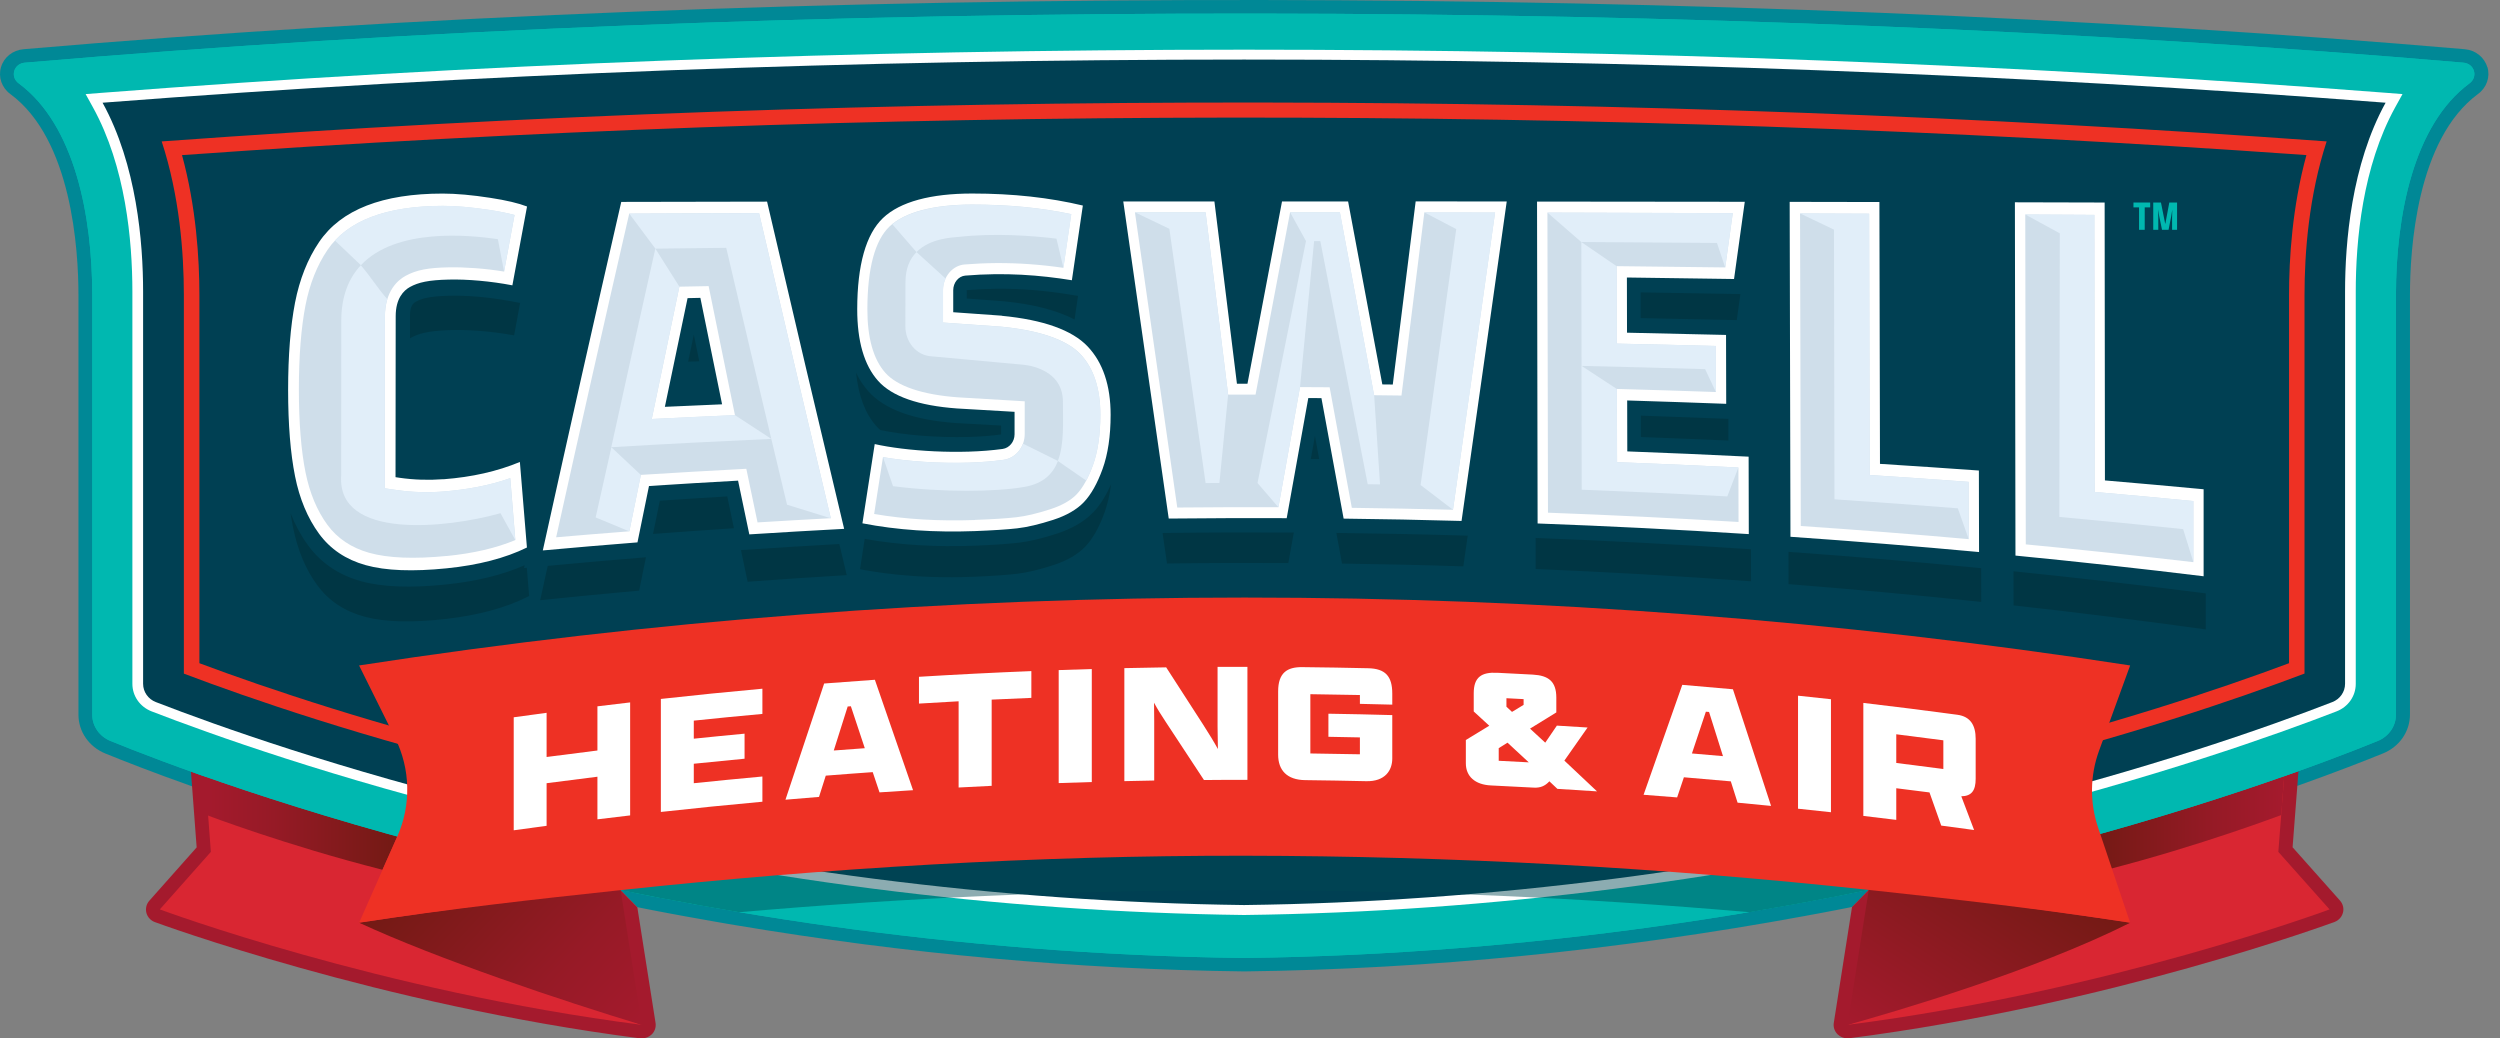 <svg width="195" height="81" viewBox="0 0 195 81" fill="none" xmlns="http://www.w3.org/2000/svg">
<rect x="0" y="0" width="195" height="81" fill="#808080" stroke="none"/>
<path d="M194.009 5.238C193.778 4.461 193.089 3.912 192.247 3.838C134.62 -1.125 63.014 -1.431 1.841 3.838C0.999 3.912 0.306 4.457 0.079 5.238C-0.152 6.019 0.135 6.843 0.811 7.34C5.6 10.873 6.119 19.478 6.119 23.015V55.747C6.119 57.065 6.939 58.251 8.208 58.77C9.621 59.346 11.907 60.244 14.982 61.334L16.007 60.575L23.578 58.975L48.408 69.425L49.712 70.759L49.864 70.79L50.3 70.877C50.523 70.921 50.745 70.964 50.968 71.008L51.4 71.091L52.198 71.243L53.005 71.392L53.401 71.466L53.816 71.54L54.213 71.61L55.028 71.758L55.848 71.902L56.677 72.046C56.943 72.09 57.209 72.138 57.479 72.181C70.699 74.401 84.01 75.609 97.037 75.771H97.064C111.487 75.592 126.207 74.131 140.817 71.44L140.857 71.431C141.096 71.387 141.332 71.344 141.567 71.3L141.69 71.278C141.912 71.235 142.134 71.195 142.357 71.152L142.518 71.121C142.732 71.082 142.946 71.038 143.159 70.999L143.338 70.964C143.548 70.925 143.753 70.882 143.962 70.842C143.962 70.842 144.363 70.764 144.468 70.742L145.772 69.407L157.617 60.27L178.173 60.571L179.198 61.295C182.225 60.218 184.484 59.333 185.888 58.761C187.157 58.242 187.977 57.056 187.977 55.739V23.006C187.977 19.469 188.496 10.864 193.285 7.331C193.961 6.834 194.249 6.01 194.018 5.229L194.009 5.238Z" fill="#008896"/>
<path d="M50.065 80.996C50.352 80.996 50.632 80.882 50.837 80.682C51.076 80.446 51.185 80.115 51.133 79.787L49.711 70.768L48.407 69.433L23.578 58.984L16.006 60.584L14.894 60.192L15.339 66.097L11.649 70.254C11.418 70.515 11.335 70.864 11.418 71.2C11.505 71.531 11.749 71.802 12.081 71.924C12.255 71.989 29.575 78.374 49.925 80.991C49.973 80.991 50.021 81 50.065 81V80.996Z" fill="#A41A2D"/>
<path d="M182.751 71.191C182.839 70.86 182.751 70.506 182.52 70.245L178.822 66.088L179.28 60.152L178.08 60.575L157.608 60.275L145.762 69.412L144.458 70.746L143.036 79.783C142.984 80.11 143.093 80.442 143.333 80.677C143.538 80.882 143.817 80.991 144.105 80.991C144.153 80.991 144.201 80.991 144.244 80.983C164.595 78.366 181.914 71.976 182.088 71.915C182.416 71.793 182.664 71.523 182.751 71.187V71.191Z" fill="#A41A2D"/>
<path d="M178.164 60.575L177.71 66.446L181.705 70.934C181.705 70.934 164.565 77.31 144.105 79.94L166.157 71.968L145.78 69.294L168.752 62.285L178.159 60.571L178.164 60.575Z" fill="#D92632"/>
<path d="M16.006 60.575L16.447 66.446L12.465 70.934C12.465 70.934 29.605 77.31 50.065 79.94L28.013 71.968L48.39 69.294L25.418 62.285L16.011 60.571H16.006V60.575Z" fill="#D92632"/>
<path d="M16.11 63.572C16.11 63.572 22.277 65.923 29.831 67.842L30.991 65.242C30.991 65.242 24.492 61.779 15.883 60.58L16.11 63.572Z" fill="url(#paint0_linear_2127_1057)"/>
<path d="M177.934 63.572C177.934 63.572 171.593 65.979 164.331 67.837L163.18 65.238C163.18 65.238 169.626 61.775 178.166 60.575L177.934 63.572Z" fill="url(#paint1_linear_2127_1057)"/>
<path d="M192.149 4.889C134.033 -0.114 62.471 -0.323 1.935 4.889C1.067 4.963 0.77 5.997 1.459 6.503C5.851 9.743 7.195 16.892 7.195 23.015V55.747C7.195 56.642 7.753 57.444 8.621 57.797C16.031 60.824 51.127 74.148 97.04 74.724C142.953 74.148 178.049 60.82 185.459 57.797C186.327 57.444 186.885 56.637 186.885 55.747V23.015C186.885 16.892 188.228 9.739 192.62 6.503C193.309 5.997 193.017 4.963 192.145 4.889H192.149Z" fill="#00B8B0"/>
<path d="M192.149 4.889C134.033 -0.114 62.471 -0.323 1.935 4.889C1.067 4.963 0.77 5.997 1.459 6.503C5.851 9.743 7.195 16.892 7.195 23.015V55.747C7.195 56.642 7.753 57.444 8.621 57.797C16.031 60.824 51.127 74.148 97.04 74.724C142.953 74.148 178.049 60.82 185.459 57.797C186.327 57.444 186.885 56.637 186.885 55.747V23.015C186.885 16.892 188.228 9.739 192.62 6.503C193.309 5.997 193.017 4.963 192.145 4.889H192.149Z" fill="#00B8B0"/>
<path d="M97.031 71.37C77.814 71.126 58.336 68.618 39.142 63.921C26.018 60.706 16.393 57.256 11.822 55.486C10.915 55.132 10.326 54.291 10.326 53.34V22.758C10.326 18.741 9.794 12.988 7.255 8.382L6.68 7.34L7.892 7.244C65.864 2.752 128.211 2.752 186.183 7.244L187.395 7.34L186.819 8.382C184.281 12.988 183.749 18.741 183.749 22.758V53.34C183.749 54.291 183.164 55.132 182.253 55.486C177.682 57.256 168.056 60.706 154.933 63.921C135.738 68.618 116.26 71.126 97.044 71.37H97.026H97.031Z" fill="white"/>
<path d="M97.043 70.594C77.896 70.349 58.492 67.85 39.363 63.166C26.453 60.004 16.971 56.628 12.156 54.762C11.555 54.531 11.162 53.964 11.162 53.336V22.753C11.162 18.924 10.669 12.857 8 8.012C65.876 3.524 128.201 3.524 186.077 8.012C183.407 12.857 182.915 18.924 182.915 22.753V53.336C182.915 53.964 182.522 54.531 181.92 54.762C177.11 56.628 167.628 60.004 154.714 63.166C135.589 67.85 116.181 70.349 97.034 70.594H97.043Z" fill="#004053"/>
<path d="M12.613 11.034C14 15.269 14.341 19.692 14.341 23.019V52.542C19.435 54.474 28.306 57.536 40.138 60.432C47.544 62.246 54.993 63.724 62.451 64.871C62.477 64.697 62.512 64.527 62.552 64.357C62.6 64.147 62.674 63.934 62.765 63.729C55.303 62.586 47.849 61.108 40.435 59.289C29.37 56.576 20.904 53.732 15.553 51.73V23.015C15.553 20.202 15.304 16.15 14.197 12.098C67.694 8.295 123.668 8.099 179.9 12.098C178.792 16.15 178.544 20.202 178.544 23.015V51.73C173.192 53.732 164.727 56.576 153.662 59.289C147.612 60.772 141.533 62.028 135.44 63.066C135.727 63.389 135.963 63.755 136.142 64.139C142.095 63.114 148.035 61.88 153.954 60.427C165.786 57.527 174.658 54.469 179.752 52.537V23.015C179.752 19.692 180.092 15.269 181.479 11.03C127.528 7.113 70.023 6.86 12.622 11.03H12.613V11.034Z" fill="#EE3124"/>
<path d="M54.119 26.099C54.258 26.796 54.402 27.49 54.542 28.183C54.254 28.192 53.966 28.201 53.674 28.209C53.822 27.503 53.97 26.801 54.119 26.099ZM39.765 23.482C38.134 23.172 36.385 23.032 35.02 23.067C33.511 23.107 32.9 23.281 32.447 23.53C32.216 23.656 31.98 23.887 31.98 24.629V26.395C32.006 26.378 32.028 26.364 32.054 26.347C32.617 26.033 33.337 25.811 35.016 25.75C36.437 25.697 38.247 25.828 39.94 26.133C39.992 26.142 40.049 26.151 40.101 26.164C40.258 25.318 40.415 24.476 40.568 23.63C40.297 23.578 40.031 23.53 39.761 23.477L39.765 23.482ZM68.66 33.543C70.517 33.94 73.187 34.15 75.533 34.084C76.458 34.058 77.317 33.993 78.089 33.888V33.194C76.911 33.125 75.738 33.059 74.561 32.998C71.298 32.767 69 31.947 67.735 30.525C67.36 30.107 67.041 29.622 66.775 29.077C66.959 30.874 67.491 32.279 68.372 33.256C68.459 33.356 68.559 33.452 68.66 33.543ZM102.897 35.811C102.788 35.209 102.674 34.608 102.565 34.006C102.456 34.608 102.347 35.205 102.242 35.807H102.901H102.897V35.811ZM127.97 22.81V24.812C130.47 24.86 132.969 24.912 135.468 24.969C135.564 24.293 135.655 23.617 135.751 22.936C133.156 22.889 130.561 22.845 127.966 22.806H127.97V22.81ZM40.873 44.307L40.925 44.085C39.224 44.835 37.179 45.341 34.832 45.585C32.093 45.873 29.856 45.803 28.172 45.337C26.432 44.857 25.037 43.919 24.025 42.532C23.484 41.791 23.03 40.953 22.664 40.029C22.721 40.413 22.782 40.783 22.856 41.132C23.214 42.912 23.85 44.434 24.758 45.659C25.652 46.876 26.903 47.696 28.469 48.111C30.057 48.534 32.198 48.577 34.832 48.272C37.292 47.988 39.395 47.421 41.082 46.584C41.148 46.553 41.209 46.519 41.274 46.488C41.213 45.755 41.152 45.018 41.091 44.286C41.021 44.294 40.947 44.299 40.877 44.307H40.873ZM127.992 32.422V34.089C130.269 34.172 132.541 34.263 134.818 34.363V32.671C132.546 32.58 130.269 32.497 127.992 32.418V32.422ZM83.454 22.976C81.417 22.649 79.594 22.505 77.723 22.522C76.959 22.531 76.183 22.566 75.407 22.631V23.285C76.353 23.355 77.304 23.425 78.25 23.495C80.562 23.717 82.42 24.197 83.816 24.921C83.907 24.306 83.994 23.695 84.086 23.08C83.876 23.046 83.663 23.011 83.454 22.98V22.976ZM50.939 41.647C53.041 41.49 55.144 41.342 57.246 41.202C57.071 40.378 56.901 39.549 56.727 38.72C54.973 38.825 53.22 38.934 51.467 39.056C51.292 39.92 51.114 40.779 50.935 41.647H50.939ZM119.78 41.961V44.382C125.384 44.617 130.984 44.935 136.58 45.341C136.58 44.508 136.58 43.675 136.576 42.842C130.98 42.467 125.38 42.175 119.78 41.961ZM104.236 41.568C104.384 42.367 104.528 43.165 104.676 43.959C107.829 44.002 110.987 44.072 114.14 44.177C114.254 43.378 114.367 42.58 114.481 41.782C111.066 41.678 107.651 41.608 104.236 41.568ZM139.502 43.043C139.502 43.884 139.502 44.722 139.506 45.563C144.522 45.956 149.533 46.418 154.536 46.95C154.536 46.074 154.536 45.193 154.532 44.316C149.525 43.828 144.513 43.405 139.502 43.043ZM157.052 44.565C157.052 45.45 157.052 46.336 157.057 47.221C162.059 47.775 167.058 48.403 172.047 49.096V46.283C167.053 45.646 162.055 45.071 157.052 44.56V44.565ZM85.268 39.963C84.588 40.674 83.632 41.233 82.433 41.625C81.299 41.996 80.287 42.236 79.415 42.336C78.564 42.432 77.435 42.506 76.056 42.563C72.999 42.681 70.103 42.511 67.447 42.031C67.325 42.82 67.203 43.61 67.081 44.399C67.966 44.56 71.154 45.193 76.056 44.983C77.413 44.927 78.521 44.848 79.345 44.752C80.156 44.656 81.116 44.425 82.193 44.068C83.249 43.719 84.077 43.239 84.653 42.637C85.229 42.035 85.734 41.141 86.153 39.981C86.389 39.327 86.563 38.581 86.668 37.761C86.262 38.677 85.796 39.418 85.268 39.968V39.963ZM57.795 42.907C57.97 43.732 58.14 44.556 58.314 45.376C60.892 45.184 63.469 45.014 66.047 44.861C65.855 44.054 65.659 43.243 65.467 42.432C62.911 42.576 60.351 42.733 57.795 42.907ZM90.68 41.573C90.794 42.367 90.907 43.16 91.025 43.954C94.178 43.91 97.336 43.902 100.489 43.919C100.633 43.126 100.777 42.332 100.917 41.538C97.506 41.52 94.091 41.529 90.68 41.573ZM42.722 44.137C42.526 45.027 42.33 45.921 42.133 46.815C44.707 46.549 47.276 46.301 49.853 46.069C50.028 45.202 50.206 44.334 50.385 43.466C47.829 43.675 45.278 43.897 42.727 44.137H42.722Z" fill="#003644"/>
<path d="M110.416 15.71C112.785 15.71 115.157 15.71 117.525 15.714C116.352 24.057 115.179 32.361 114.001 40.635C110.935 40.548 107.869 40.487 104.803 40.452C104.227 37.316 103.647 34.185 103.072 31.053C102.731 31.053 102.387 31.053 102.047 31.049C101.484 34.172 100.926 37.294 100.363 40.417C97.297 40.404 94.231 40.417 91.161 40.448C89.979 32.218 88.797 23.974 87.615 15.714H94.724C95.308 20.455 95.893 25.196 96.481 29.932H97.302C98.2 25.191 99.098 20.455 99.997 15.714H105.152C106.042 20.463 106.932 25.218 107.821 29.985C108.092 29.985 108.366 29.989 108.637 29.993C109.23 25.239 109.827 20.481 110.421 15.718V15.71H110.416ZM126.92 31.236C129.497 31.315 132.071 31.402 134.644 31.498C134.644 29.705 134.635 27.913 134.631 26.125C132.058 26.059 129.48 26.003 126.907 25.95C126.907 24.515 126.902 23.08 126.898 21.645C129.685 21.68 132.468 21.72 135.255 21.763C135.534 19.761 135.813 17.755 136.092 15.74C130.693 15.731 125.289 15.727 119.889 15.723C119.902 24.092 119.92 32.462 119.933 40.831C125.428 41.032 130.919 41.311 136.406 41.66C136.402 39.645 136.397 37.634 136.393 35.62C133.24 35.462 130.082 35.327 126.929 35.209C126.929 33.888 126.924 32.562 126.92 31.241V31.236ZM164.184 37.473C164.175 30.246 164.171 23.024 164.162 15.797C161.829 15.793 159.495 15.784 157.162 15.779C157.175 24.965 157.192 34.15 157.206 43.335C162.103 43.815 166.997 44.351 171.882 44.949V38.162C169.317 37.922 166.748 37.691 164.184 37.473ZM146.594 15.758C144.261 15.753 141.928 15.749 139.594 15.745C139.616 24.454 139.633 33.164 139.655 41.869C144.562 42.21 149.468 42.606 154.366 43.06C154.366 40.94 154.358 38.821 154.353 36.701C151.784 36.518 149.211 36.343 146.638 36.182C146.625 29.374 146.607 22.561 146.594 15.753V15.758ZM78.146 24.624C76.881 24.533 75.617 24.441 74.352 24.354V22.636C74.352 22.051 74.757 21.545 75.289 21.497C78.408 21.24 81.103 21.454 83.607 21.859C83.89 19.914 84.178 17.973 84.462 16.032C81.858 15.413 79.027 15.095 75.826 15.095C72.625 15.095 70.208 15.731 68.869 17.009C67.543 18.27 66.868 20.664 66.863 24.118C66.863 26.609 67.404 28.488 68.49 29.705C69.576 30.927 71.652 31.642 74.648 31.86C76.144 31.943 77.64 32.03 79.136 32.122V33.875C79.136 34.451 78.735 34.943 78.203 35.018C74.888 35.475 70.623 35.179 68.228 34.638C67.91 36.697 67.587 38.755 67.269 40.818C69.964 41.346 72.921 41.542 76.057 41.425C77.413 41.372 78.517 41.302 79.332 41.211C80.135 41.119 81.081 40.892 82.15 40.548C83.184 40.212 83.986 39.75 84.54 39.17C85.098 38.585 85.591 37.713 86.001 36.579C86.415 35.436 86.629 34.014 86.629 32.353C86.629 30.072 86.027 28.275 84.832 27.019C83.628 25.75 81.378 24.943 78.146 24.633V24.624ZM59.833 15.731C61.834 24.35 63.836 32.85 65.843 41.25C63.378 41.381 60.91 41.525 58.446 41.682C58.153 40.286 57.861 38.891 57.569 37.49C55.253 37.617 52.937 37.757 50.621 37.909C50.32 39.37 50.024 40.836 49.723 42.306C47.259 42.502 44.799 42.707 42.339 42.934C44.376 33.692 46.417 24.637 48.458 15.749C52.248 15.74 56.038 15.736 59.828 15.727L59.833 15.731ZM56.322 31.533C55.759 28.776 55.192 26.011 54.629 23.233C54.298 23.242 53.962 23.246 53.631 23.255C53.042 26.068 52.449 28.894 51.86 31.733C53.347 31.664 54.834 31.598 56.322 31.537V31.533ZM34.589 37.377C33.437 37.464 32.286 37.429 31.169 37.268C31.065 37.251 30.96 37.237 30.851 37.22C30.855 33.038 30.86 28.855 30.864 24.668C30.864 23.285 31.475 22.662 31.98 22.383C32.635 22.025 33.411 21.842 35.012 21.807C36.447 21.772 38.265 21.929 39.966 22.256C40.346 20.198 40.73 18.148 41.109 16.107C40.442 15.849 39.486 15.622 38.265 15.435C36.835 15.212 35.579 15.099 34.532 15.099C29.852 15.099 26.607 16.342 24.889 18.88C23.995 20.198 23.367 21.789 23.014 23.599C22.656 25.444 22.473 27.738 22.473 30.421C22.473 33.103 22.656 35.367 23.014 37.15C23.362 38.904 23.995 40.413 24.884 41.63C25.761 42.829 26.982 43.653 28.522 44.081C30.092 44.521 32.216 44.595 34.837 44.329C37.315 44.081 39.421 43.531 41.1 42.707C40.917 40.487 40.734 38.263 40.551 36.034C38.767 36.771 36.826 37.211 34.597 37.382H34.589V37.377Z" fill="white"/>
<path d="M76.059 40.561C73.264 40.661 70.621 40.509 68.183 40.09C68.414 38.611 68.645 37.133 68.872 35.654C70.795 35.99 73.307 36.156 75.527 36.086C76.517 36.056 77.446 35.981 78.284 35.864C79.222 35.733 79.928 34.869 79.928 33.849V31.302C78.188 31.193 76.452 31.092 74.712 30.992C71.951 30.787 69.997 30.133 69.059 29.082C68.122 28.031 67.651 26.351 67.655 24.101C67.664 20.922 68.244 18.75 69.386 17.663C70.56 16.547 72.788 15.958 75.824 15.954C78.646 15.954 81.184 16.198 83.557 16.7C83.352 18.095 83.147 19.495 82.942 20.891C81.132 20.629 79.413 20.512 77.717 20.52C76.897 20.525 76.064 20.564 75.235 20.629C74.293 20.708 73.556 21.589 73.552 22.636C73.552 23.477 73.552 24.315 73.552 25.156C75.056 25.261 76.565 25.366 78.07 25.475C81.066 25.758 83.212 26.504 84.268 27.616C85.306 28.711 85.829 30.303 85.829 32.348C85.829 33.905 85.633 35.223 85.253 36.269C84.883 37.29 84.455 38.057 83.98 38.555C83.522 39.034 82.828 39.427 81.926 39.719C80.909 40.051 80.011 40.264 79.261 40.347C78.458 40.439 77.377 40.504 76.046 40.552L76.064 40.561H76.059ZM34.835 43.365C32.306 43.614 30.269 43.535 28.786 43.117C27.404 42.724 26.313 41.996 25.537 40.936C24.726 39.828 24.154 38.45 23.831 36.849C23.487 35.144 23.312 32.959 23.312 30.368C23.312 27.778 23.487 25.562 23.831 23.8C24.154 22.147 24.73 20.695 25.546 19.491C27.098 17.206 30.121 16.067 34.534 16.058C35.542 16.058 36.763 16.163 38.154 16.372C38.935 16.49 39.598 16.625 40.135 16.769C39.864 18.235 39.589 19.709 39.319 21.183C37.871 20.943 36.275 20.83 35.019 20.852C33.383 20.882 32.467 21.061 31.638 21.515C31.037 21.842 30.029 22.692 30.025 24.698C30.02 29.16 30.016 33.622 30.012 38.088C30.343 38.136 30.675 38.184 31.006 38.232C32.179 38.398 33.387 38.433 34.591 38.337C36.432 38.188 38.202 37.866 39.803 37.294C39.934 38.908 40.069 40.517 40.2 42.122C38.717 42.746 36.916 43.165 34.835 43.37V43.365ZM158.011 42.462C157.997 33.884 157.984 25.309 157.971 16.73C159.768 16.739 161.565 16.752 163.362 16.761C163.371 23.966 163.379 31.166 163.384 38.371C165.953 38.594 168.517 38.83 171.082 39.082V43.849C166.729 43.343 162.372 42.877 158.011 42.462ZM140.46 41.028C140.443 32.902 140.421 24.773 140.403 16.647C142.2 16.656 143.997 16.66 145.794 16.669C145.807 23.464 145.825 30.259 145.838 37.05C148.411 37.216 150.984 37.39 153.553 37.582C153.553 39.074 153.557 40.561 153.562 42.053C149.196 41.664 144.83 41.324 140.46 41.028ZM120.742 39.994C120.729 32.191 120.716 24.389 120.699 16.582C125.518 16.591 130.337 16.608 135.157 16.625C134.96 18.039 134.764 19.452 134.568 20.86C131.746 20.821 128.92 20.791 126.098 20.76C126.098 22.775 126.107 24.786 126.111 26.801C128.684 26.853 131.262 26.918 133.835 26.984C133.835 28.183 133.84 29.378 133.844 30.578C131.271 30.486 128.693 30.408 126.12 30.338C126.12 32.239 126.129 34.141 126.133 36.047C129.291 36.165 132.444 36.304 135.597 36.466C135.597 37.883 135.602 39.296 135.606 40.714C130.656 40.417 125.701 40.173 120.742 39.99V39.994ZM105.442 39.61C104.867 36.474 104.287 33.338 103.711 30.207C102.939 30.203 102.171 30.198 101.399 30.194C100.837 33.317 100.274 36.439 99.716 39.562C97.086 39.553 94.456 39.562 91.826 39.588C90.723 31.921 89.624 24.249 88.524 16.56H94.037C94.622 21.301 95.206 26.042 95.795 30.778H97.932C98.83 26.037 99.729 21.301 100.627 16.56H104.509C105.399 21.31 106.288 26.059 107.178 30.826C107.889 30.835 108.604 30.839 109.315 30.852C109.908 26.099 110.506 21.34 111.099 16.569C112.94 16.569 114.776 16.573 116.616 16.578C115.522 24.337 114.427 32.06 113.332 39.763C110.702 39.693 108.072 39.645 105.442 39.61ZM59.089 40.753C58.797 39.362 58.505 37.966 58.213 36.566C55.469 36.71 52.73 36.867 49.987 37.041C49.686 38.507 49.389 39.972 49.089 41.442C47.187 41.59 45.281 41.743 43.379 41.909C45.277 33.338 47.178 24.93 49.08 16.66C52.456 16.643 55.831 16.63 59.207 16.617C61.074 24.651 62.936 32.58 64.803 40.421C62.897 40.522 60.991 40.631 59.085 40.748L59.089 40.753ZM50.842 32.684C53.005 32.575 55.164 32.475 57.327 32.383C56.642 29.047 55.958 25.689 55.273 22.317C54.514 22.33 53.755 22.348 52.992 22.361C52.272 25.78 51.557 29.221 50.837 32.684H50.842Z" fill="#CFDEEA"/>
<path d="M78.076 25.483C76.571 25.375 75.062 25.27 73.558 25.165C73.558 24.323 73.558 23.486 73.558 22.644C73.558 22.317 73.632 22.008 73.758 21.728C72.999 21.039 72.24 20.35 71.486 19.661C72.563 18.566 74.321 18.527 74.757 18.479C77.609 18.165 80.518 18.387 82.402 18.614C82.586 19.378 82.764 20.136 82.948 20.9C83.153 19.5 83.358 18.104 83.563 16.708C81.19 16.207 78.647 15.963 75.83 15.963C73.012 15.963 70.823 16.49 69.602 17.489C70.23 18.217 70.858 18.941 71.486 19.665C70.98 20.176 70.627 20.922 70.627 21.999C70.627 23.146 70.627 24.297 70.618 25.444C70.618 26.674 71.464 27.686 72.581 27.786C74.944 28 77.304 28.214 79.668 28.436C79.668 28.436 82.913 28.567 82.908 31.345C82.908 32.924 83.022 34.647 82.511 35.955C83.249 36.466 83.99 36.976 84.727 37.486C84.915 37.133 85.089 36.732 85.255 36.278C85.634 35.231 85.826 33.914 85.831 32.357C85.831 30.307 85.307 28.72 84.269 27.625C83.214 26.513 81.068 25.767 78.072 25.483H78.076Z" fill="#E1EEF9"/>
<path d="M88.523 16.56C89.418 16.988 90.312 17.419 91.21 17.847C92.152 24.463 93.094 31.07 94.036 37.678C94.394 37.678 94.756 37.678 95.114 37.674C95.34 35.375 95.567 33.077 95.794 30.778C95.21 26.037 94.621 21.301 94.036 16.56H88.523Z" fill="#E1EEF9"/>
<path d="M79.796 34.608C79.547 35.27 78.981 35.772 78.287 35.868C77.45 35.986 76.521 36.06 75.531 36.09C73.311 36.156 70.799 35.995 68.875 35.659C69.137 36.413 69.394 37.168 69.656 37.922C73.524 38.415 77.707 38.376 79.949 37.97C81.384 37.709 82.134 36.954 82.522 35.955L79.8 34.608H79.796Z" fill="#E1EEF9"/>
<path d="M38.799 18.654C38.799 18.654 38.821 18.654 38.834 18.658C38.996 19.5 39.157 20.341 39.318 21.179C39.462 20.394 39.611 19.604 39.755 18.819L40.134 16.765C39.597 16.621 38.935 16.486 38.154 16.368C36.763 16.154 35.546 16.05 34.534 16.054C30.617 16.063 27.791 16.961 26.125 18.763C26.801 19.408 27.473 20.049 28.149 20.686C30.901 17.751 36.614 18.335 38.799 18.649V18.654Z" fill="#E1EEF9"/>
<path d="M49.091 41.446C49.392 39.977 49.688 38.507 49.989 37.046C49.222 36.33 48.454 35.611 47.687 34.887C47.277 36.705 46.871 38.529 46.461 40.36C47.338 40.727 48.214 41.089 49.091 41.451V41.446Z" fill="#E1EEF9"/>
<path d="M34.589 38.337C33.385 38.433 32.181 38.398 31.004 38.232C30.672 38.184 30.341 38.136 30.009 38.088C30.014 33.626 30.018 29.165 30.022 24.698C30.022 24.171 30.092 23.721 30.21 23.338C29.442 22.461 28.91 21.58 28.143 20.69C27.214 21.685 26.62 23.085 26.62 25.021C26.62 29.042 26.616 33.068 26.612 37.089C26.267 42.131 34.833 41.211 39.037 40.029C39.421 40.731 39.809 41.429 40.193 42.122C40.062 40.513 39.927 38.904 39.796 37.294C38.2 37.866 36.425 38.188 34.584 38.337H34.589Z" fill="#E1EEF9"/>
<path d="M49.084 16.665C49.764 17.581 50.445 18.488 51.121 19.395C52.962 19.373 54.806 19.351 56.647 19.33C57.82 24.341 58.993 29.308 60.162 34.233C59.216 33.618 58.269 33.003 57.323 32.379C55.16 32.471 52.996 32.571 50.837 32.68C51.553 29.217 52.272 25.776 52.992 22.356C52.368 21.371 51.745 20.385 51.117 19.391C49.969 24.502 48.827 29.666 47.68 34.882C51.836 34.634 55.997 34.42 60.162 34.233C60.572 35.947 60.978 37.661 61.388 39.366C62.526 39.719 63.664 40.072 64.803 40.426C62.936 32.584 61.069 24.655 59.207 16.621C55.831 16.634 52.456 16.647 49.08 16.665H49.084Z" fill="#E1EEF9"/>
<path d="M145.793 16.669C143.996 16.66 142.199 16.652 140.402 16.647C141.283 17.066 142.169 17.489 143.05 17.912C143.063 24.925 143.076 31.934 143.089 38.947C146.299 39.157 149.505 39.392 152.71 39.649C152.994 40.447 153.277 41.25 153.561 42.057C153.561 40.565 153.556 39.078 153.552 37.586C150.983 37.395 148.41 37.22 145.837 37.054C145.824 30.259 145.806 23.464 145.793 16.674V16.669Z" fill="#E1EEF9"/>
<path d="M104.51 16.56H100.629C101.043 17.306 101.453 18.052 101.867 18.802C100.607 25.095 99.347 31.38 98.086 37.674C98.631 38.306 99.172 38.938 99.717 39.571C100.28 36.448 100.842 33.325 101.401 30.203L102.5 18.806H102.984C104.214 25.117 105.448 31.433 106.682 37.77C107.001 37.77 107.324 37.778 107.642 37.783C107.489 35.467 107.337 33.147 107.184 30.831C106.294 26.068 105.404 21.314 104.515 16.564H104.51V16.56Z" fill="#E1EEF9"/>
<path d="M163.381 38.371C163.373 31.166 163.364 23.966 163.36 16.761C161.563 16.748 159.766 16.739 157.969 16.73C158.867 17.214 159.766 17.703 160.664 18.2C160.651 25.575 160.642 32.95 160.629 40.321C163.848 40.613 167.067 40.932 170.285 41.272C170.552 42.127 170.818 42.99 171.084 43.849V39.082C168.519 38.834 165.95 38.598 163.386 38.371H163.381Z" fill="#E1EEF9"/>
<path d="M126.116 30.342C125.196 29.736 124.276 29.134 123.356 28.537C123.36 31.755 123.369 34.978 123.373 38.197C127.159 38.341 130.944 38.515 134.73 38.72C135.018 37.97 135.306 37.22 135.594 36.466C132.44 36.309 129.283 36.169 126.129 36.047C126.129 34.145 126.121 32.244 126.116 30.338V30.342Z" fill="#E1EEF9"/>
<path d="M113.587 17.869C112.663 24.541 111.734 31.193 110.805 37.831C111.647 38.472 112.493 39.113 113.334 39.763C114.433 32.06 115.528 24.337 116.619 16.578C114.778 16.578 112.942 16.573 111.101 16.569C111.93 17.001 112.759 17.437 113.587 17.869Z" fill="#E1EEF9"/>
<path d="M133.846 30.582C133.846 29.383 133.842 28.188 133.837 26.988C131.264 26.918 128.687 26.857 126.113 26.805C126.113 24.79 126.105 22.779 126.1 20.765C125.18 20.132 124.26 19.504 123.344 18.88C123.348 22.099 123.357 25.318 123.361 28.541C126.576 28.611 129.79 28.698 133 28.794C133.284 29.391 133.563 29.989 133.846 30.591V30.582Z" fill="#E1EEF9"/>
<path d="M134.569 20.86C134.765 19.452 134.961 18.039 135.157 16.625C130.338 16.608 125.519 16.595 120.699 16.582C121.58 17.345 122.461 18.108 123.338 18.876C126.866 18.898 130.395 18.924 133.923 18.95C134.137 19.587 134.351 20.224 134.564 20.86H134.569Z" fill="#E1EEF9"/>
<path d="M166.157 71.972C158.594 75.779 147.599 78.968 144.105 79.945L145.78 69.303C152.588 70.04 159.384 70.93 166.157 71.972Z" fill="url(#paint2_linear_2127_1057)"/>
<g style="mix-blend-mode:multiply" opacity="0.45">
<path d="M160.639 61.936C160.831 59.411 161.241 56.881 161.825 54.413C161.856 54.282 161.895 54.156 161.939 54.033C119.201 47.853 75.766 47.814 33.02 53.92C33.299 54.504 33.517 55.124 33.678 55.761C33.922 56.729 34.044 57.727 34.171 58.718C34.376 60.074 34.629 61.422 34.812 62.782C34.973 63.986 35.113 65.19 35.261 66.394C41.812 68.086 49.336 69.752 57.653 71.152C83.869 68.862 110.243 68.862 136.455 71.152C145.535 69.625 153.674 67.776 160.626 65.927C160.539 64.605 160.534 63.28 160.635 61.941H160.639V61.936Z" fill="#004751"/>
</g>
<path d="M28.012 71.972C34.148 74.816 43.809 78.047 50.063 79.945L48.388 69.303C41.58 70.04 34.785 70.93 28.012 71.972Z" fill="url(#paint3_linear_2127_1057)"/>
<path d="M166.156 71.972C159.382 70.925 152.57 70.144 145.762 69.412C129.585 67.663 113.335 66.769 97.084 66.747C80.829 66.725 64.591 67.693 48.41 69.429C41.602 70.157 34.79 70.925 28.012 71.972C29.007 69.726 29.997 67.48 30.991 65.242C32.081 62.782 32.02 59.982 30.821 57.566C29.883 55.678 28.945 53.789 28.008 51.905C73.772 44.844 120.391 44.844 166.151 51.905C165.34 54.125 164.529 56.345 163.722 58.569C163.02 60.497 162.994 62.595 163.648 64.54C164.485 67.017 165.318 69.495 166.151 71.972H166.156Z" fill="#EE3124"/>
<path d="M40.07 55.948C40.925 55.83 41.78 55.712 42.635 55.599V59.045C43.956 58.87 45.278 58.7 46.599 58.539V55.093C47.45 54.989 48.3 54.888 49.151 54.788V63.602C48.3 63.703 47.45 63.803 46.599 63.908V60.584C45.278 60.746 43.956 60.916 42.635 61.09V64.413C41.78 64.527 40.925 64.64 40.07 64.763V55.948Z" fill="white"/>
<path d="M51.547 54.517C54.185 54.225 56.824 53.959 59.467 53.719V55.686C57.683 55.848 55.9 56.022 54.116 56.21V57.618C55.437 57.483 56.754 57.348 58.076 57.226V59.18C56.754 59.306 55.433 59.437 54.116 59.572V61.09C55.9 60.903 57.683 60.733 59.467 60.567V62.534C56.824 62.774 54.185 63.04 51.547 63.332V54.517Z" fill="white"/>
<path d="M68.069 60.227C66.848 60.314 65.627 60.401 64.41 60.501C64.236 61.051 64.057 61.605 63.883 62.159C63.01 62.228 62.138 62.303 61.266 62.377C62.273 59.354 63.276 56.332 64.284 53.314C65.601 53.209 66.918 53.113 68.24 53.022C69.234 55.891 70.228 58.761 71.218 61.635C70.346 61.688 69.474 61.749 68.602 61.805C68.427 61.278 68.248 60.754 68.074 60.231L68.069 60.227ZM65.034 58.539C65.841 58.478 66.648 58.417 67.454 58.36L66.368 55.089C66.286 55.089 66.203 55.102 66.12 55.106C65.758 56.249 65.396 57.392 65.034 58.539Z" fill="white"/>
<path d="M74.772 54.701C73.743 54.757 72.709 54.814 71.68 54.88V52.79C74.602 52.611 77.524 52.463 80.446 52.346V54.435C79.412 54.474 78.383 54.522 77.35 54.57V61.295C76.49 61.334 75.631 61.378 74.772 61.426V54.701Z" fill="white"/>
<path d="M82.578 52.267C83.437 52.236 84.296 52.21 85.16 52.184V60.998C84.301 61.025 83.442 61.051 82.578 61.081V52.267Z" fill="white"/>
<path d="M93.906 60.837C92.92 59.337 91.934 57.837 90.948 56.34C90.556 55.752 90.251 55.255 90.015 54.81C90.015 55.337 90.028 55.826 90.028 56.205V60.881C89.252 60.894 88.476 60.911 87.699 60.929V52.114C88.785 52.088 89.876 52.071 90.962 52.053C91.921 53.536 92.876 55.019 93.836 56.506C94.337 57.287 94.717 57.911 94.996 58.425C94.983 57.762 94.97 57.139 94.97 56.663V52.014C95.746 52.014 96.522 52.014 97.299 52.014V60.828C96.169 60.828 95.04 60.828 93.91 60.842L93.906 60.837Z" fill="white"/>
<path d="M106.072 54.906V54.212C104.785 54.186 103.494 54.164 102.207 54.147V58.77C103.494 58.787 104.785 58.809 106.072 58.835V57.518C105.252 57.501 104.436 57.483 103.616 57.47V55.669C105.278 55.695 106.935 55.73 108.597 55.778V59.167C108.597 60.074 108.052 60.968 106.56 60.933C104.973 60.898 103.389 60.868 101.802 60.85C100.38 60.833 99.695 60.074 99.695 58.866V53.933C99.695 52.455 100.419 52.027 101.566 52.036C103.289 52.053 105.008 52.084 106.726 52.123C108.052 52.154 108.597 52.742 108.597 54.094V54.962C107.755 54.941 106.913 54.919 106.072 54.901V54.906Z" fill="white"/>
<path d="M120.848 60.946C120.499 61.321 120.137 61.461 119.635 61.435C118.523 61.374 117.415 61.317 116.303 61.265C115.047 61.208 114.336 60.554 114.336 59.538V57.719C114.947 57.348 115.553 56.977 116.163 56.607C115.758 56.236 115.357 55.865 114.951 55.494V54.073C114.951 52.825 115.548 52.415 116.778 52.476C117.707 52.52 118.636 52.568 119.565 52.62C120.791 52.69 121.388 53.157 121.393 54.404V55.569C120.708 55.987 120.028 56.41 119.343 56.833C119.74 57.2 120.132 57.562 120.529 57.928C120.83 57.483 121.131 57.043 121.436 56.598C122.234 56.646 123.033 56.694 123.831 56.746C123.229 57.605 122.623 58.469 122.021 59.328C122.871 60.126 123.722 60.924 124.568 61.727C123.539 61.657 122.505 61.592 121.476 61.531C121.266 61.334 121.057 61.134 120.848 60.938V60.946ZM116.9 59.341C117.681 59.38 118.462 59.42 119.243 59.463C118.689 58.949 118.139 58.438 117.585 57.928C117.358 58.072 117.132 58.212 116.9 58.355V59.346V59.341ZM117.934 55.529C118.235 55.346 118.536 55.163 118.841 54.98V54.531C118.396 54.509 117.947 54.483 117.502 54.461V55.124C117.646 55.259 117.79 55.39 117.934 55.525V55.529Z" fill="white"/>
<path d="M135.003 60.946C133.782 60.833 132.565 60.728 131.344 60.628C131.169 61.151 130.991 61.675 130.816 62.198C129.944 62.128 129.072 62.058 128.199 61.993C129.207 59.132 130.214 56.275 131.217 53.418C132.534 53.527 133.852 53.641 135.169 53.763C136.159 56.79 137.153 59.825 138.143 62.861C137.271 62.774 136.403 62.691 135.531 62.608C135.356 62.054 135.177 61.5 135.003 60.946ZM131.972 58.77C132.779 58.84 133.586 58.909 134.392 58.979C134.03 57.832 133.668 56.681 133.306 55.534C133.224 55.525 133.141 55.521 133.058 55.512C132.696 56.598 132.334 57.684 131.972 58.766V58.77Z" fill="white"/>
<path d="M140.246 54.264C141.101 54.356 141.96 54.448 142.815 54.539V63.354C141.96 63.258 141.101 63.166 140.246 63.079V54.264Z" fill="white"/>
<path d="M145.34 63.642V54.827C147.787 55.115 150.234 55.42 152.676 55.752C153.701 55.891 154.102 56.585 154.102 57.627V60.746C154.102 61.666 153.784 62.098 152.981 62.111C153.313 62.987 153.644 63.864 153.98 64.741C153.125 64.623 152.27 64.505 151.416 64.396C151.11 63.532 150.805 62.669 150.5 61.81C149.636 61.696 148.772 61.587 147.909 61.483V63.951C147.054 63.846 146.199 63.742 145.344 63.642H145.34ZM151.581 59.982V57.745C150.356 57.584 149.134 57.426 147.909 57.274V59.511C149.134 59.664 150.36 59.821 151.581 59.982Z" fill="white"/>
<path d="M166.842 16.176H166.41V15.797H167.714V16.176H167.287V17.925H166.846V16.176H166.842Z" fill="#00B8B0"/>
<path d="M169.427 16.931C169.427 16.831 169.427 16.595 169.436 16.359C169.41 16.551 169.379 16.748 169.353 16.874L169.148 17.925H168.638L168.42 16.874C168.394 16.735 168.359 16.534 168.328 16.333C168.337 16.582 168.346 16.826 168.346 16.931V17.925H167.953V15.797H168.555L168.882 17.441H168.9L169.205 15.797H169.811V17.925H169.423V16.935L169.427 16.931Z" fill="#00B8B0"/>
<defs>
<linearGradient id="paint0_linear_2127_1057" x1="15.883" y1="64.209" x2="30.991" y2="64.209" gradientUnits="userSpaceOnUse">
<stop offset="0.02" stop-color="#A41A2D"/>
<stop offset="0.36" stop-color="#961A26"/>
<stop offset="0.96" stop-color="#751A15"/>
</linearGradient>
<linearGradient id="paint1_linear_2127_1057" x1="163.18" y1="64.204" x2="178.166" y2="64.204" gradientUnits="userSpaceOnUse">
<stop offset="0.04" stop-color="#751A15"/>
<stop offset="0.64" stop-color="#961A26"/>
<stop offset="0.98" stop-color="#A41A2D"/>
</linearGradient>
<linearGradient id="paint2_linear_2127_1057" x1="148.196" y1="82.601" x2="158.38" y2="66.921" gradientUnits="userSpaceOnUse">
<stop offset="0.02" stop-color="#A41A2D"/>
<stop offset="0.96" stop-color="#751A15"/>
</linearGradient>
<linearGradient id="paint3_linear_2127_1057" x1="33.416" y1="66.175" x2="49.186" y2="80.882" gradientUnits="userSpaceOnUse">
<stop offset="0.04" stop-color="#751A15"/>
<stop offset="0.64" stop-color="#961A26"/>
<stop offset="0.98" stop-color="#A41A2D"/>
</linearGradient>
</defs>
</svg>
